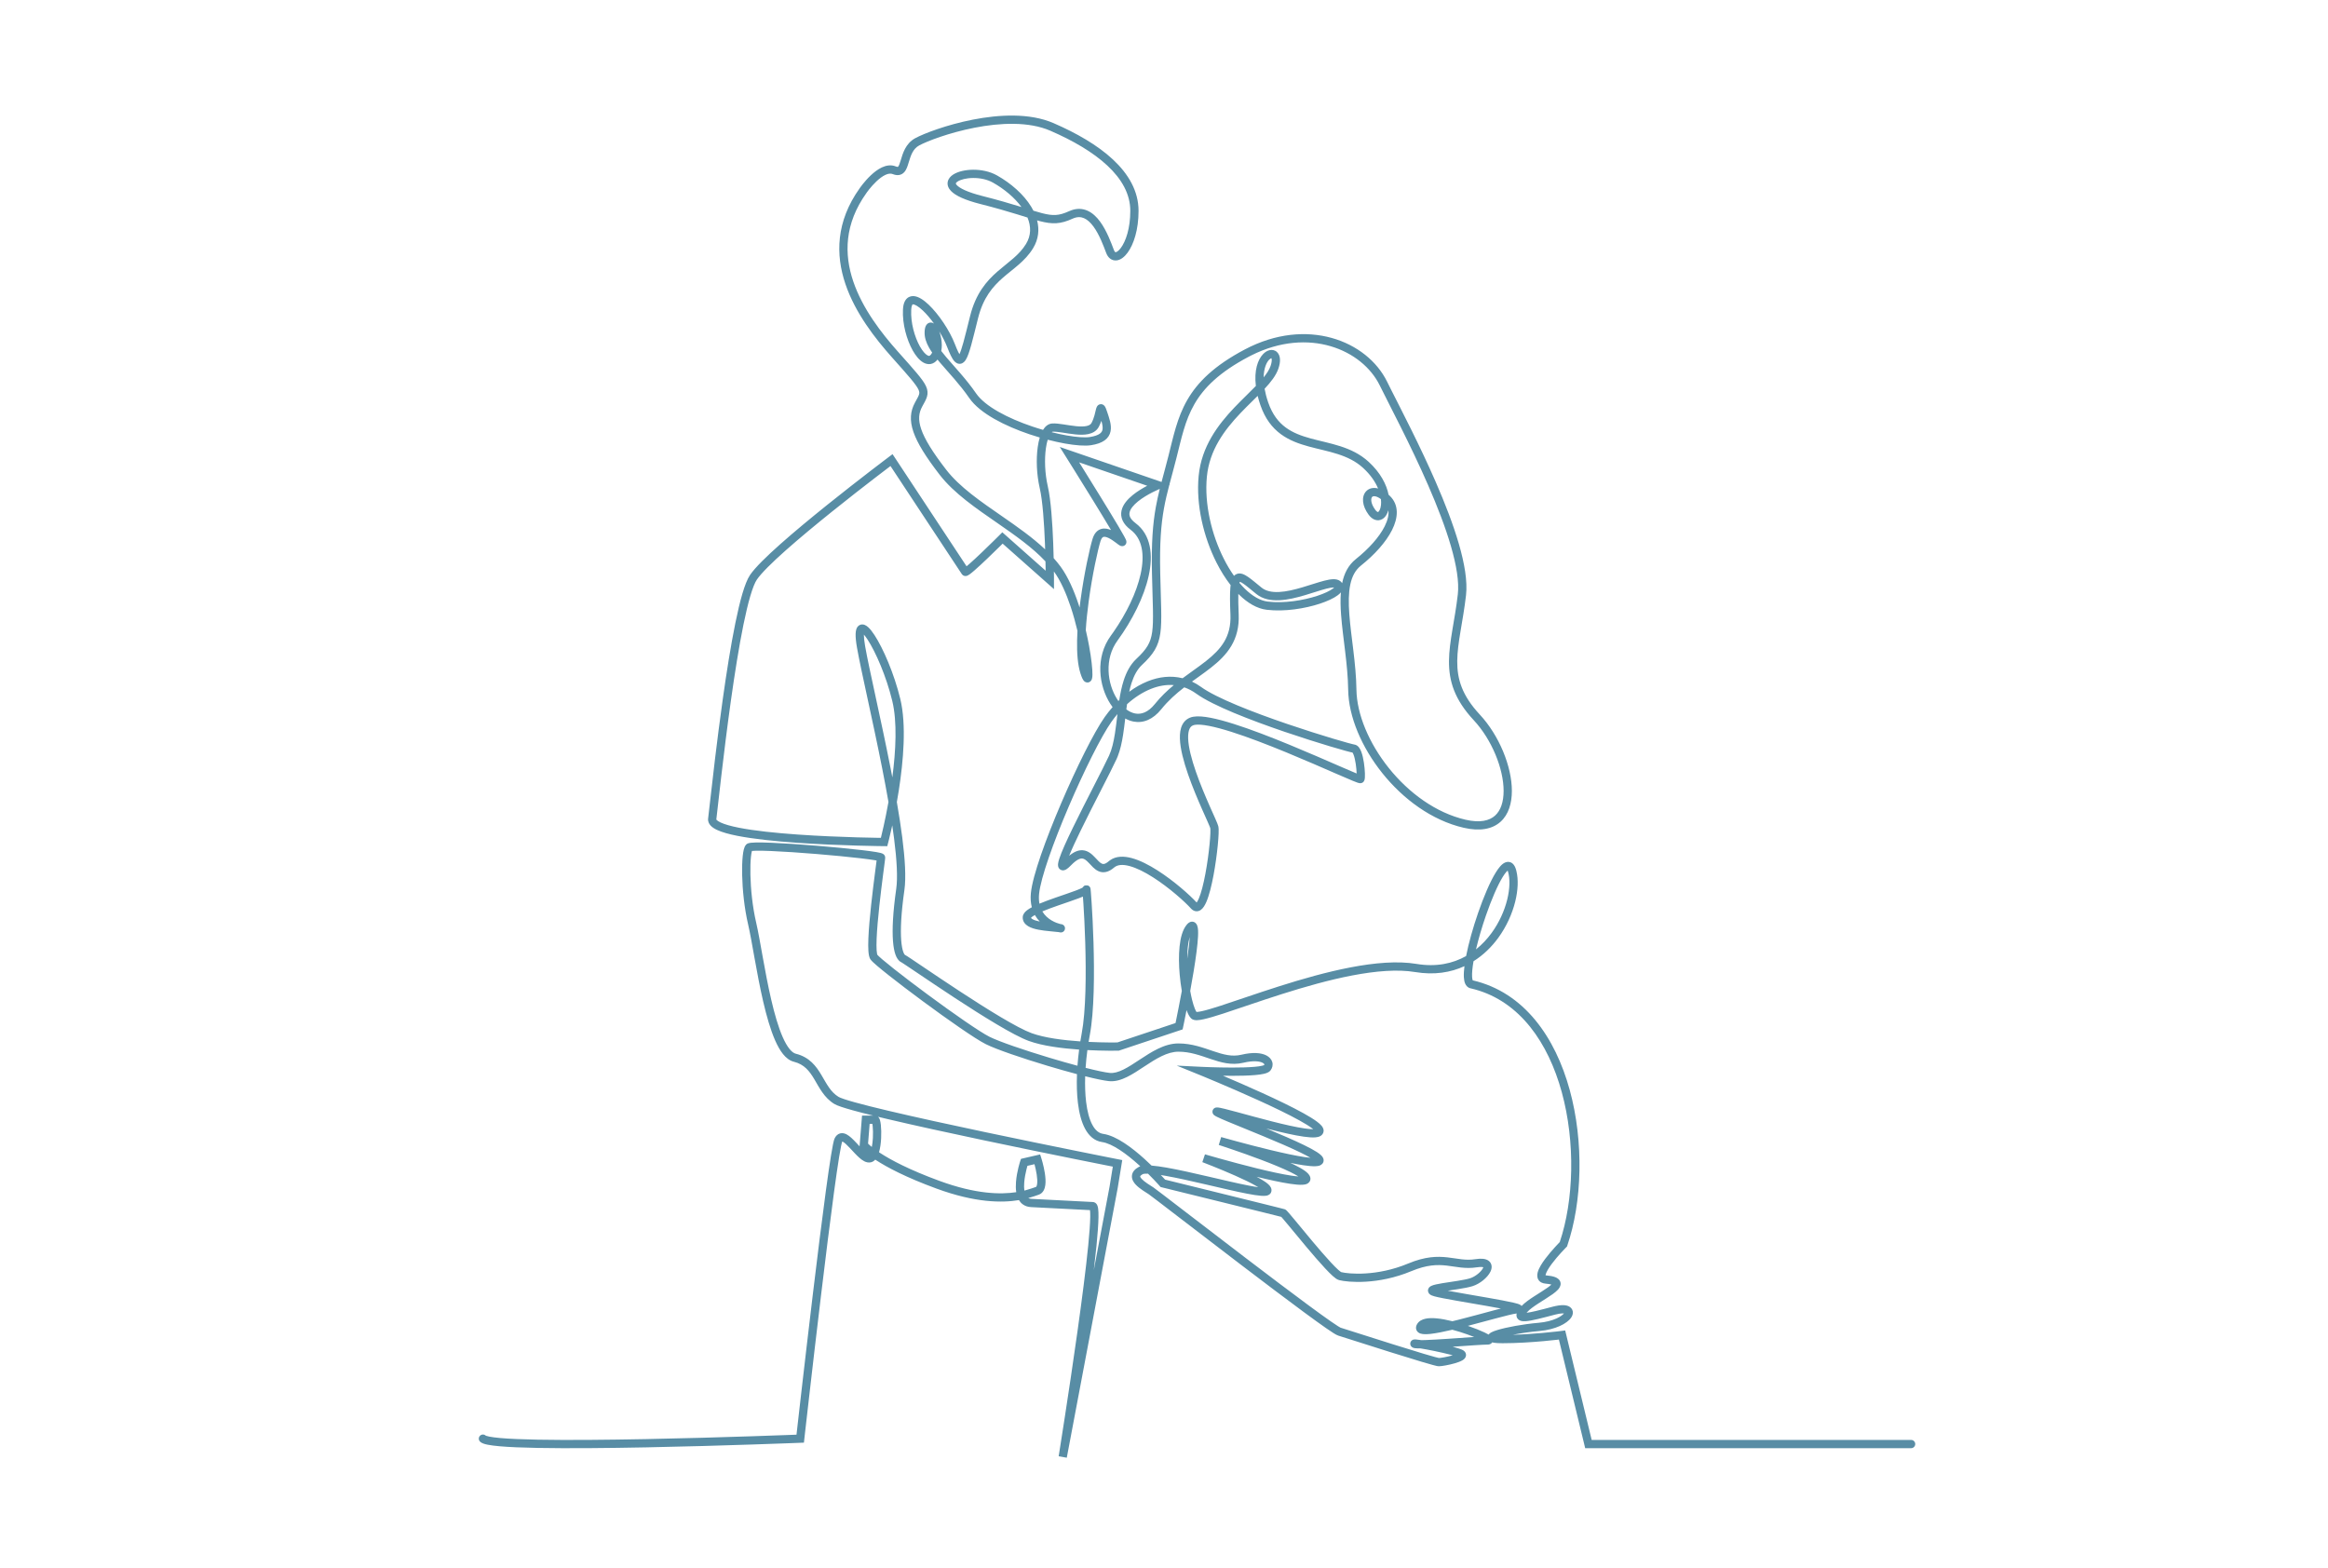 <?xml version="1.0" encoding="UTF-8"?> <svg xmlns="http://www.w3.org/2000/svg" width="282" height="190" viewBox="0 0 282 190" fill="none"><path d="M136.917 25.546C136.917 23.517 135.888 21.692 134.136 20.057C132.381 18.419 129.939 17.01 127.22 15.832C124.617 14.705 121.155 14.865 118.037 15.475C114.93 16.083 112.276 17.114 111.346 17.618C110.573 18.038 110.328 18.842 110.07 19.692C110.009 19.893 109.945 20.103 109.869 20.291C109.794 20.477 109.693 20.677 109.547 20.843C109.391 21.019 109.182 21.158 108.911 21.201C108.653 21.243 108.391 21.19 108.136 21.088C107.901 20.994 107.612 21.017 107.252 21.185C106.891 21.352 106.516 21.641 106.166 21.972C105.819 22.299 105.517 22.649 105.301 22.92C105.193 23.055 105.108 23.169 105.05 23.248C105.021 23.288 104.999 23.319 104.984 23.339C104.977 23.349 104.972 23.357 104.969 23.361C104.967 23.364 104.965 23.365 104.965 23.366L104.959 23.376C102.28 27.122 102.241 30.785 103.355 34.082C104.48 37.408 106.779 40.362 108.777 42.607C109.778 43.731 110.529 44.569 111.069 45.217C111.603 45.857 111.967 46.35 112.167 46.779C112.383 47.246 112.412 47.651 112.283 48.079C112.173 48.445 111.937 48.836 111.712 49.249C111.295 50.015 111.191 50.832 111.592 51.996C112.004 53.197 112.945 54.742 114.619 56.908C116.242 59.008 118.789 60.746 121.433 62.576C123.227 63.818 125.064 65.101 126.601 66.555C126.594 66.327 126.589 66.094 126.58 65.858C126.487 63.441 126.304 60.677 125.947 59.131C125.565 57.472 125.5 55.627 125.703 54.171C125.761 53.754 125.843 53.358 125.95 53.002C125.538 52.881 125.122 52.751 124.707 52.611C123.215 52.106 121.722 51.476 120.443 50.747C119.174 50.023 118.073 49.179 117.417 48.227C116.247 46.532 114.934 45.181 113.862 43.919C113.76 43.798 113.66 43.677 113.562 43.558C113.558 43.564 113.554 43.57 113.55 43.576C113.34 43.842 113.072 44.034 112.748 44.094C112.426 44.153 112.121 44.07 111.861 43.926C111.361 43.649 110.919 43.092 110.56 42.455C109.833 41.161 109.293 39.243 109.38 37.499L109.409 37.173C109.453 36.859 109.54 36.581 109.689 36.358C109.91 36.03 110.241 35.865 110.612 35.868C110.946 35.871 111.276 36.009 111.569 36.185C111.871 36.365 112.181 36.615 112.487 36.904C113.699 38.053 115.031 40.023 115.673 41.693C115.824 42.086 115.957 42.398 116.074 42.637C116.129 42.749 116.178 42.838 116.221 42.908C116.349 42.641 116.504 42.184 116.695 41.495C116.92 40.684 117.178 39.623 117.508 38.305C118.194 35.555 119.495 34.056 120.84 32.881C121.171 32.592 121.505 32.321 121.826 32.062C122.15 31.8 122.46 31.549 122.758 31.289C123.35 30.771 123.873 30.229 124.287 29.551C124.912 28.527 124.912 27.435 124.465 26.353C124.081 26.234 123.663 26.104 123.204 25.963C122.056 25.611 120.625 25.188 118.771 24.719C117.821 24.478 117.068 24.225 116.488 23.965C115.914 23.708 115.479 23.432 115.192 23.131C114.901 22.825 114.724 22.447 114.801 22.033C114.873 21.641 115.15 21.355 115.442 21.161C116.026 20.774 116.94 20.569 117.877 20.562C118.827 20.555 119.886 20.751 120.779 21.255C122.429 22.186 123.998 23.533 124.926 25.062C125.018 25.214 125.103 25.37 125.182 25.526C125.563 25.642 125.9 25.742 126.21 25.821C126.904 26 127.415 26.073 127.897 26.042C128.376 26.011 128.863 25.876 129.505 25.584L129.802 25.465C130.486 25.227 131.125 25.264 131.701 25.51C132.337 25.782 132.85 26.291 133.261 26.851C134.078 27.963 134.613 29.451 134.933 30.291C134.993 30.448 135.054 30.514 135.084 30.536C135.104 30.552 135.119 30.556 135.148 30.553C135.246 30.542 135.485 30.427 135.785 30.019C136.361 29.235 136.917 27.687 136.917 25.546ZM97.43 174.342L97.382 174.769L96.953 174.785L96.932 174.286L97.43 174.342ZM138.675 142.191C138.6 142.197 138.541 142.207 138.499 142.217C138.478 142.222 138.463 142.228 138.452 142.232C138.447 142.234 138.442 142.234 138.439 142.235C138.438 142.236 138.437 142.237 138.436 142.237C138.273 142.325 138.188 142.4 138.147 142.449C138.114 142.49 138.111 142.51 138.111 142.513C138.11 142.53 138.121 142.63 138.304 142.826C138.472 143.007 138.715 143.193 138.981 143.374C139.112 143.463 139.242 143.547 139.366 143.625C139.487 143.702 139.608 143.777 139.706 143.843C139.909 143.978 141.369 145.1 143.426 146.679C145.498 148.27 148.204 150.348 150.929 152.424C153.653 154.5 156.394 156.572 158.534 158.15C159.604 158.94 160.522 159.603 161.211 160.081C161.556 160.32 161.839 160.51 162.054 160.646C162.162 160.713 162.249 160.765 162.314 160.801C162.387 160.841 162.411 160.849 162.402 160.846C163.048 161.048 165.944 161.979 168.703 162.845C170.091 163.28 171.453 163.703 172.504 164.016C173.029 164.172 173.473 164.301 173.803 164.39C173.967 164.434 174.099 164.467 174.196 164.489C174.315 164.516 174.331 164.514 174.301 164.514C174.394 164.514 174.631 164.486 174.955 164.426C175.267 164.368 175.625 164.288 175.945 164.195C175.953 164.193 175.961 164.19 175.97 164.188C175.883 164.164 175.792 164.138 175.696 164.113C175.118 163.963 174.4 163.8 173.709 163.657C173.095 163.531 172.508 163.424 172.066 163.352C171.963 163.352 171.868 163.354 171.782 163.352C171.657 163.349 171.542 163.342 171.445 163.331C171.397 163.326 171.344 163.319 171.294 163.307C171.252 163.297 171.172 163.276 171.093 163.228C171.071 163.215 171.036 163.192 171 163.159C170.972 163.134 170.892 163.058 170.851 162.928C170.796 162.749 170.844 162.56 170.966 162.431C171.055 162.336 171.156 162.302 171.19 162.291C171.268 162.267 171.34 162.264 171.367 162.263C171.405 162.262 171.445 162.263 171.48 162.265C171.618 162.273 171.822 162.299 172.056 162.335C172.089 162.34 172.123 162.347 172.158 162.353C172.319 162.351 172.502 162.346 172.704 162.339C173.442 162.312 174.406 162.254 175.404 162.188C176.502 162.114 177.653 162.03 178.574 161.97C178.071 161.768 177.478 161.553 176.856 161.359C176.549 161.262 176.237 161.173 175.928 161.091C174.921 161.328 173.995 161.516 173.293 161.593C172.844 161.642 172.397 161.658 172.079 161.556C171.915 161.503 171.674 161.382 171.569 161.106C171.466 160.832 171.563 160.579 171.654 160.419C171.877 160.028 172.278 159.842 172.666 159.757C173.059 159.671 173.521 159.668 173.999 159.71C174.595 159.763 175.263 159.892 175.934 160.06C176.197 159.997 176.466 159.932 176.74 159.863C178.139 159.511 179.621 159.1 180.88 158.764C181.203 158.677 181.515 158.594 181.808 158.519C181.289 158.42 180.698 158.314 180.075 158.205C177.645 157.779 174.691 157.3 173.76 157.046C173.635 157.012 173.52 156.975 173.423 156.932C173.34 156.895 173.207 156.828 173.107 156.705C173.051 156.636 172.992 156.531 172.979 156.396C172.966 156.256 173.008 156.135 173.062 156.047C173.155 155.897 173.296 155.82 173.363 155.786C173.522 155.707 173.737 155.648 173.946 155.601C174.168 155.55 174.431 155.502 174.713 155.455C175.256 155.365 175.963 155.266 176.554 155.171C177.178 155.071 177.724 154.967 178.076 154.857C178.395 154.756 178.736 154.561 179.031 154.321C179.33 154.078 179.543 153.822 179.639 153.626C179.662 153.581 179.673 153.546 179.68 153.521C179.652 153.512 179.609 153.501 179.547 153.494C179.402 153.478 179.188 153.483 178.887 153.53C177.487 153.749 176.331 153.441 175.229 153.317C174.112 153.192 172.847 153.207 170.97 153.99C166.928 155.676 163.293 155.35 162.214 155.08C162.06 155.042 161.918 154.954 161.811 154.879C161.693 154.796 161.566 154.691 161.433 154.572C161.168 154.334 160.854 154.016 160.513 153.651C159.832 152.921 159.018 151.975 158.233 151.04C157.448 150.105 156.684 149.174 156.106 148.477C155.816 148.127 155.574 147.837 155.398 147.634C155.315 147.538 155.25 147.466 155.204 147.416C155.182 147.41 155.154 147.404 155.122 147.396C155.005 147.366 154.839 147.324 154.632 147.272C154.217 147.167 153.637 147.023 152.947 146.852C151.568 146.509 149.752 146.061 147.944 145.615C146.136 145.169 144.336 144.726 142.988 144.394C142.314 144.228 141.752 144.089 141.359 143.992C141.163 143.944 141.009 143.907 140.904 143.881C140.852 143.868 140.811 143.857 140.784 143.851C140.771 143.847 140.761 143.846 140.754 143.844C140.751 143.843 140.748 143.842 140.746 143.842L140.744 143.841L140.589 143.803L140.485 143.684C140.485 143.683 140.483 143.682 140.482 143.681C140.48 143.679 140.477 143.675 140.473 143.671C140.465 143.662 140.453 143.648 140.437 143.63C140.405 143.594 140.358 143.54 140.296 143.472C140.172 143.335 139.99 143.137 139.763 142.899C139.563 142.687 139.326 142.445 139.062 142.184C138.91 142.18 138.781 142.181 138.675 142.191ZM189.224 159.113C189.011 159.122 188.726 159.166 188.36 159.262C187.584 159.466 186.88 159.653 186.286 159.793C185.699 159.932 185.185 160.033 184.8 160.057C184.612 160.068 184.407 160.065 184.226 160.011C184.034 159.953 183.782 159.805 183.711 159.487C183.681 159.356 183.692 159.231 183.721 159.119C183.297 159.169 182.362 159.404 181.138 159.731C180.133 159.999 178.962 160.319 177.808 160.62C178.607 160.893 179.329 161.183 179.84 161.426C180.014 161.509 180.18 161.595 180.321 161.678C180.344 161.646 180.366 161.62 180.384 161.602C180.471 161.511 180.578 161.446 180.664 161.4C180.844 161.305 181.09 161.216 181.365 161.131C182.474 160.79 184.478 160.415 186.387 160.249C187.278 160.172 188.002 159.969 188.535 159.73C189.016 159.514 189.308 159.284 189.447 159.119C189.391 159.113 189.317 159.11 189.224 159.113ZM177.395 117.045C175.725 117.814 173.735 118.144 171.429 117.76C169.304 117.405 166.647 117.628 163.809 118.17C160.98 118.711 158.01 119.561 155.272 120.43C152.511 121.306 150.064 122.176 148.154 122.795C147.216 123.099 146.415 123.34 145.811 123.473C145.512 123.539 145.239 123.584 145.013 123.591C144.899 123.594 144.778 123.589 144.662 123.564C144.55 123.539 144.4 123.486 144.276 123.362C144.077 123.163 143.92 122.853 143.794 122.533C143.773 122.48 143.753 122.425 143.732 122.368C143.615 122.965 143.514 123.468 143.44 123.827C143.401 124.016 143.37 124.166 143.348 124.268C143.338 124.319 143.33 124.358 143.324 124.385C143.321 124.398 143.32 124.408 143.318 124.415C143.317 124.418 143.317 124.421 143.316 124.423V124.425L143.257 124.705L135.608 127.257L135.537 127.281L135.462 127.283H135.44C135.426 127.284 135.405 127.284 135.379 127.284C135.325 127.285 135.246 127.286 135.145 127.287C134.943 127.289 134.651 127.291 134.289 127.288C133.625 127.283 132.726 127.264 131.72 127.213C131.623 127.935 131.55 128.657 131.503 129.364C132.797 129.692 133.85 129.92 134.438 129.979C134.918 130.027 135.456 129.879 136.08 129.573C136.704 129.267 137.354 128.835 138.062 128.367C138.758 127.908 139.503 127.42 140.274 127.049C141.047 126.677 141.877 126.407 142.748 126.407C144.384 126.407 145.76 126.934 146.965 127.341C148.195 127.757 149.239 128.046 150.377 127.775C151.719 127.455 152.753 127.522 153.408 127.864C153.74 128.038 154.009 128.304 154.113 128.656C154.22 129.019 154.124 129.38 153.907 129.669C153.796 129.816 153.641 129.901 153.527 129.951C153.403 130.006 153.261 130.049 153.116 130.083C152.824 130.152 152.458 130.201 152.058 130.236C151.255 130.308 150.248 130.33 149.271 130.33C148.886 130.33 148.504 130.324 148.138 130.318C149.47 130.884 151.186 131.625 152.898 132.405C154.707 133.23 156.523 134.101 157.883 134.855C158.56 135.23 159.142 135.586 159.555 135.899C159.76 136.053 159.943 136.212 160.077 136.37C160.177 136.489 160.32 136.687 160.336 136.934L160.334 137.043C160.307 137.342 160.114 137.535 159.921 137.637C159.745 137.73 159.539 137.768 159.351 137.784C158.969 137.818 158.467 137.777 157.912 137.698C156.79 137.539 155.312 137.199 153.827 136.821C153.673 136.782 153.519 136.741 153.365 136.701C153.394 136.713 153.422 136.725 153.451 136.736C155.065 137.406 156.723 138.114 157.978 138.727C158.604 139.032 159.145 139.321 159.536 139.575C159.729 139.701 159.905 139.831 160.037 139.961C160.103 140.026 160.171 140.104 160.225 140.192C160.278 140.279 160.337 140.408 160.337 140.567C160.336 140.932 160.062 141.116 159.888 141.187C159.718 141.255 159.519 141.277 159.337 141.283C158.96 141.297 158.452 141.248 157.881 141.163C157.407 141.093 156.871 140.992 156.299 140.877C156.463 140.953 156.622 141.028 156.773 141.103C157.275 141.349 157.716 141.594 158.043 141.825C158.205 141.941 158.355 142.064 158.472 142.194C158.567 142.3 158.679 142.454 158.721 142.648L158.735 142.733C158.75 142.882 158.716 143.035 158.624 143.168C158.539 143.291 158.427 143.365 158.334 143.409C158.158 143.493 157.948 143.52 157.764 143.529C157.381 143.549 156.86 143.499 156.275 143.411C155.16 143.245 153.696 142.921 152.222 142.562C152.406 142.659 152.581 142.755 152.741 142.849C153.099 143.058 153.419 143.271 153.64 143.475C153.749 143.575 153.863 143.699 153.937 143.845C154.015 143.997 154.078 144.237 153.954 144.484C153.872 144.647 153.736 144.734 153.638 144.779C153.54 144.825 153.437 144.846 153.35 144.859C153.177 144.883 152.969 144.879 152.754 144.863C152.316 144.831 151.731 144.737 151.062 144.608C149.72 144.348 147.957 143.929 146.177 143.515C144.388 143.099 142.578 142.688 141.118 142.433C140.945 142.403 140.778 142.374 140.617 142.349C140.79 142.533 140.933 142.686 141.037 142.801C141.073 142.841 141.105 142.876 141.132 142.906C141.135 142.907 141.14 142.908 141.143 142.909C141.248 142.935 141.402 142.973 141.598 143.022C141.991 143.118 142.552 143.256 143.226 143.422C144.575 143.754 146.376 144.198 148.184 144.644C149.992 145.09 151.809 145.539 153.188 145.881C153.878 146.052 154.459 146.197 154.875 146.302C155.271 146.401 155.554 146.473 155.609 146.491C155.69 146.519 155.747 146.561 155.763 146.572C155.787 146.591 155.809 146.609 155.825 146.623C155.856 146.652 155.889 146.685 155.92 146.718C155.983 146.784 156.064 146.874 156.155 146.98C156.339 147.192 156.587 147.489 156.877 147.839C157.459 148.542 158.217 149.466 158.999 150.398C159.781 151.329 160.582 152.259 161.245 152.97C161.577 153.325 161.868 153.619 162.1 153.827C162.217 153.932 162.312 154.009 162.386 154.061C162.469 154.119 162.487 154.118 162.457 154.11C163.346 154.333 166.76 154.663 170.585 153.067C172.641 152.21 174.081 152.183 175.341 152.324C176.616 152.467 177.509 152.733 178.731 152.542C179.085 152.487 179.394 152.471 179.655 152.5C179.913 152.528 180.165 152.604 180.363 152.768C180.577 152.945 180.68 153.186 180.689 153.435C180.698 153.665 180.627 153.884 180.537 154.067C180.356 154.436 180.029 154.8 179.662 155.098C179.291 155.399 178.84 155.665 178.376 155.811C177.945 155.946 177.331 156.058 176.714 156.157C176.248 156.232 175.799 156.299 175.372 156.364C176.668 156.608 178.546 156.922 180.248 157.22C181.475 157.435 182.605 157.643 183.317 157.808C183.496 157.849 183.654 157.89 183.784 157.928C183.902 157.963 184.034 158.006 184.136 158.062C184.159 158.074 184.245 158.121 184.32 158.21C184.702 157.808 185.274 157.411 185.824 157.054C186.437 156.656 187.031 156.303 187.49 155.973C187.68 155.836 187.824 155.717 187.925 155.618C187.772 155.575 187.54 155.533 187.203 155.502C186.872 155.472 186.535 155.345 186.346 155.024C186.169 154.724 186.202 154.389 186.268 154.135C186.403 153.624 186.785 153.028 187.176 152.505C187.579 151.964 188.042 151.434 188.401 151.042C188.581 150.845 188.737 150.681 188.847 150.567C188.883 150.529 188.914 150.497 188.94 150.471C190.635 145.432 190.858 138.402 189.178 132.289C187.536 126.319 184.125 121.358 178.649 119.858L178.113 119.723C177.782 119.648 177.589 119.401 177.485 119.167C177.385 118.939 177.34 118.666 177.324 118.389C177.302 118.01 177.332 117.553 177.395 117.045ZM106.359 135.293C106.418 135.346 106.457 135.397 106.475 135.425C106.533 135.515 106.569 135.614 106.593 135.692C106.642 135.857 106.678 136.066 106.702 136.287C106.751 136.737 106.766 137.326 106.734 137.918C106.703 138.488 106.626 139.09 106.48 139.586C106.529 139.619 106.579 139.654 106.631 139.688C107.914 140.524 110.123 141.709 113.784 143.052C118.216 144.679 121.217 144.714 123.102 144.427C123.038 144.019 123.041 143.59 123.071 143.191C123.12 142.545 123.249 141.912 123.364 141.445C123.422 141.211 123.477 141.016 123.517 140.878C123.538 140.809 123.555 140.755 123.567 140.717C123.573 140.698 123.578 140.683 123.581 140.673C123.582 140.668 123.584 140.664 123.585 140.661C123.585 140.66 123.586 140.658 123.587 140.657V140.655L123.676 140.39L123.949 140.326L125.995 139.854L126.136 140.292C126.136 140.293 126.136 140.295 126.137 140.296C126.137 140.298 126.138 140.301 126.139 140.304C126.142 140.311 126.145 140.322 126.149 140.336C126.158 140.363 126.17 140.402 126.184 140.451C126.214 140.55 126.254 140.692 126.299 140.861C126.388 141.2 126.496 141.661 126.569 142.139C126.641 142.608 126.684 143.13 126.622 143.576C126.564 143.995 126.381 144.546 125.818 144.734C125.58 144.813 125.143 144.981 124.559 145.14C124.654 145.191 124.779 145.228 124.947 145.236L132.383 145.617L132.498 145.634C132.748 145.696 132.869 145.907 132.911 145.997C132.969 146.122 133 146.266 133.019 146.395C133.059 146.662 133.07 147.024 133.063 147.448C133.05 148.305 132.962 149.512 132.821 150.941C132.733 151.834 132.621 152.819 132.497 153.867L134.408 143.746L134.8 141.332C134.574 141.287 134.271 141.228 133.901 141.154C133.026 140.98 131.773 140.73 130.263 140.425C127.242 139.815 123.191 138.988 119.071 138.118C114.951 137.249 110.759 136.336 107.457 135.556C107.079 135.467 106.713 135.379 106.359 135.293ZM124.456 141.235C124.422 141.354 124.38 141.507 124.336 141.685C124.228 142.122 124.111 142.697 124.068 143.267C124.041 143.619 124.045 143.947 124.085 144.23C124.131 144.218 124.177 144.209 124.221 144.197C124.805 144.043 125.199 143.886 125.502 143.785C125.506 143.784 125.521 143.78 125.546 143.737C125.577 143.684 125.61 143.59 125.631 143.44C125.673 143.136 125.647 142.728 125.58 142.289C125.514 141.859 125.416 141.435 125.332 141.116C125.325 141.089 125.316 141.063 125.309 141.038L124.456 141.235ZM142.748 127.407C142.082 127.407 141.406 127.614 140.708 127.95C140.007 128.287 139.316 128.737 138.613 129.201C137.923 129.657 137.213 130.132 136.519 130.472C135.826 130.812 135.088 131.049 134.339 130.974C133.725 130.912 132.695 130.693 131.452 130.382C131.417 131.491 131.451 132.548 131.565 133.492C131.705 134.652 131.96 135.607 132.327 136.282C132.69 136.951 133.13 137.292 133.638 137.364C134.464 137.482 135.353 137.924 136.191 138.472C137.039 139.026 137.883 139.719 138.626 140.39C138.933 140.667 139.225 140.943 139.494 141.205C140.007 141.245 140.619 141.33 141.29 141.447C142.782 141.708 144.619 142.126 146.403 142.541C148.196 142.958 149.934 143.37 151.253 143.625C151.702 143.712 152.094 143.778 152.417 143.82C152.36 143.785 152.3 143.749 152.236 143.712C151.561 143.317 150.608 142.861 149.624 142.424C148.644 141.989 147.648 141.58 146.897 141.279C146.522 141.129 146.208 141.006 145.988 140.921C145.878 140.878 145.792 140.845 145.733 140.822C145.704 140.811 145.682 140.803 145.667 140.797C145.659 140.794 145.653 140.793 145.649 140.791C145.647 140.79 145.646 140.79 145.645 140.789L145.963 139.842H145.965C145.966 139.842 145.969 139.843 145.971 139.844C145.977 139.846 145.986 139.848 145.998 139.852C146.021 139.859 146.056 139.869 146.101 139.882C146.193 139.909 146.327 139.948 146.498 139.997C146.839 140.095 147.328 140.234 147.913 140.397C149.084 140.723 150.642 141.145 152.195 141.527C153.752 141.911 155.29 142.253 156.424 142.422C156.756 142.472 157.043 142.503 157.28 142.52C157.033 142.363 156.713 142.188 156.332 142C155.368 141.526 154.083 141.002 152.789 140.512C151.498 140.022 150.209 139.57 149.242 139.24C148.759 139.076 148.356 138.942 148.075 138.849C147.934 138.802 147.824 138.766 147.749 138.741C147.712 138.729 147.683 138.72 147.664 138.714C147.655 138.711 147.647 138.709 147.642 138.707C147.64 138.706 147.638 138.706 147.637 138.705H147.635L147.926 137.748H147.928C147.929 137.749 147.931 137.749 147.933 137.75C147.939 137.752 147.948 137.755 147.96 137.758C147.982 137.764 148.016 137.774 148.059 137.786C148.147 137.811 148.276 137.847 148.44 137.893C148.769 137.984 149.238 138.114 149.802 138.267C150.928 138.572 152.429 138.966 153.929 139.326C155.432 139.687 156.92 140.01 158.027 140.174C158.295 140.214 158.534 140.242 158.741 140.261C158.425 140.074 158.018 139.859 157.54 139.626C156.314 139.028 154.681 138.329 153.068 137.66C151.47 136.998 149.864 136.353 148.753 135.889C148.195 135.656 147.739 135.458 147.451 135.317C147.322 135.254 147.178 135.18 147.084 135.105C147.059 135.085 147.009 135.043 146.965 134.98C146.933 134.934 146.808 134.742 146.901 134.496C146.992 134.259 147.204 134.194 147.252 134.181C147.323 134.161 147.387 134.16 147.42 134.16L147.609 134.175C147.677 134.184 147.747 134.197 147.815 134.21C147.963 134.239 148.143 134.28 148.348 134.33C148.759 134.43 149.287 134.57 149.888 134.733C151.092 135.059 152.595 135.476 154.073 135.852C155.554 136.228 156.988 136.556 158.053 136.708C158.475 136.768 158.818 136.796 159.073 136.794C159.036 136.764 158.997 136.729 158.952 136.695C158.596 136.426 158.063 136.098 157.398 135.73C156.073 134.995 154.286 134.136 152.483 133.315C150.683 132.494 148.878 131.716 147.522 131.142C146.845 130.855 146.28 130.62 145.885 130.456C145.687 130.374 145.531 130.31 145.426 130.267C145.373 130.245 145.333 130.228 145.305 130.217C145.292 130.211 145.281 130.208 145.274 130.205C145.271 130.204 145.268 130.202 145.266 130.201H145.264L142.545 129.094L145.477 129.238H145.482C145.486 129.239 145.491 129.239 145.498 129.239C145.512 129.24 145.532 129.241 145.559 129.242C145.614 129.245 145.694 129.248 145.797 129.252C146.001 129.261 146.295 129.273 146.649 129.284C147.358 129.307 148.307 129.33 149.271 129.33C150.239 129.33 151.212 129.308 151.971 129.24C152.352 129.207 152.663 129.162 152.888 129.109C153 129.083 153.077 129.058 153.123 129.037C153.125 129.036 153.127 129.034 153.129 129.033C153.163 128.976 153.157 128.947 153.154 128.939C153.148 128.918 153.112 128.838 152.944 128.75C152.598 128.569 151.847 128.452 150.608 128.747C149.165 129.091 147.873 128.703 146.644 128.288C145.39 127.865 144.185 127.407 142.748 127.407ZM105.152 138.542C105.199 138.589 105.258 138.65 105.336 138.72C105.41 138.786 105.5 138.861 105.606 138.947C105.671 138.622 105.715 138.248 105.736 137.864C105.766 137.318 105.751 136.785 105.708 136.397C105.697 136.298 105.684 136.215 105.672 136.146H105.344L105.152 138.542ZM131.008 56.47C131.626 57.462 132.448 58.787 133.263 60.111C134.078 61.434 134.887 62.76 135.477 63.756C135.772 64.253 136.014 64.672 136.177 64.97C136.257 65.116 136.323 65.244 136.366 65.339C136.385 65.381 136.412 65.443 136.429 65.505C136.434 65.526 136.457 65.608 136.446 65.708C136.441 65.761 136.42 65.877 136.328 65.986C136.219 66.114 136.069 66.164 135.942 66.164C135.844 66.164 135.768 66.137 135.732 66.123C135.69 66.107 135.654 66.088 135.628 66.073C135.575 66.043 135.521 66.006 135.474 65.973C135.382 65.907 135.26 65.812 135.143 65.725C134.893 65.537 134.605 65.331 134.317 65.19C134.015 65.041 133.805 65.009 133.679 65.041C133.601 65.061 133.438 65.134 133.305 65.565C132.988 66.596 132.317 69.603 131.879 72.837C131.72 74.007 131.593 75.2 131.524 76.335C131.681 77.004 131.816 77.653 131.927 78.259C132.204 79.779 132.346 81.068 132.332 81.75C132.328 81.915 132.316 82.088 132.275 82.229C132.258 82.288 132.214 82.423 132.097 82.532C132.03 82.596 131.93 82.658 131.8 82.676C131.671 82.694 131.561 82.662 131.482 82.623C131.345 82.556 131.263 82.447 131.225 82.393C131.179 82.325 131.138 82.249 131.102 82.173C131.031 82.02 130.956 81.817 130.877 81.567C130.544 80.523 130.443 79.108 130.472 77.579C130.48 77.202 130.494 76.814 130.516 76.421C130.291 75.472 130.02 74.486 129.703 73.532C129.149 71.867 128.466 70.328 127.671 69.24C127.668 69.237 127.665 69.234 127.663 69.231C127.666 69.504 127.67 69.733 127.671 69.903C127.671 70.017 127.672 70.105 127.672 70.165V71.369L121.454 65.857C121.355 65.955 121.238 66.073 121.105 66.203C120.694 66.608 120.144 67.145 119.588 67.676C119.033 68.205 118.468 68.733 118.028 69.114C117.811 69.303 117.613 69.466 117.458 69.576C117.384 69.628 117.296 69.686 117.21 69.725C117.171 69.742 117.092 69.775 116.994 69.782C116.893 69.79 116.66 69.774 116.512 69.553L116.511 69.551C116.428 69.427 114.194 66.041 111.981 62.689C110.875 61.012 109.774 59.343 108.949 58.093C108.537 57.468 108.193 56.948 107.953 56.584C107.923 56.539 107.895 56.497 107.869 56.457C107.809 56.503 107.743 56.553 107.672 56.608C107.274 56.91 106.702 57.345 106.009 57.878C104.622 58.944 102.75 60.401 100.807 61.962C98.864 63.524 96.853 65.187 95.186 66.667C93.504 68.162 92.22 69.43 91.686 70.212C91.447 70.563 91.177 71.228 90.893 72.189C90.614 73.133 90.334 74.314 90.06 75.656C89.513 78.34 88.992 81.637 88.531 84.92C87.611 91.481 86.939 97.93 86.771 99.274C86.77 99.259 86.759 99.276 86.818 99.339C86.893 99.419 87.04 99.523 87.287 99.639C87.778 99.868 88.529 100.081 89.486 100.271C91.39 100.649 93.978 100.914 96.596 101.098C99.209 101.282 101.834 101.384 103.807 101.441C104.794 101.469 105.616 101.485 106.192 101.494C106.394 101.498 106.566 101.499 106.704 101.501C106.712 101.468 106.721 101.433 106.73 101.397C106.807 101.083 106.916 100.626 107.042 100.06C107.216 99.275 107.421 98.28 107.623 97.157C107.392 95.831 107.136 94.466 106.867 93.101C105.707 87.216 104.303 81.251 103.812 78.467C103.687 77.757 103.632 77.2 103.645 76.788C103.652 76.584 103.677 76.389 103.732 76.222C103.786 76.06 103.89 75.859 104.101 75.738C104.329 75.609 104.566 75.637 104.738 75.702C104.902 75.765 105.047 75.873 105.169 75.983C105.414 76.206 105.673 76.54 105.932 76.938C106.973 78.532 108.304 81.582 109.053 84.661C109.816 87.802 109.43 92.196 108.877 95.746C108.801 96.235 108.719 96.709 108.638 97.163C108.897 98.661 109.123 100.111 109.296 101.46C109.626 104.048 109.769 106.312 109.554 107.82C109.146 110.674 109.069 112.645 109.168 113.927C109.217 114.569 109.31 115.018 109.415 115.312C109.527 115.625 109.622 115.677 109.61 115.671C109.728 115.73 110.009 115.912 110.367 116.151C110.743 116.401 111.248 116.742 111.844 117.144C113.037 117.949 114.602 119.004 116.259 120.089C117.916 121.174 119.661 122.287 121.215 123.21C122.778 124.139 124.114 124.854 124.967 125.164C126.53 125.733 128.806 126.02 130.863 126.16C130.914 125.843 130.969 125.527 131.028 125.214C131.549 122.444 131.572 117.962 131.46 114.205C131.404 112.335 131.314 110.659 131.239 109.487C131.218 109.154 131.195 108.862 131.177 108.618C131.02 108.685 130.846 108.755 130.662 108.824C129.985 109.08 129.073 109.381 128.19 109.689C127.505 109.928 126.833 110.172 126.263 110.413C126.556 110.911 126.969 111.261 127.379 111.504C127.793 111.75 128.189 111.878 128.41 111.934C128.415 111.935 128.42 111.935 128.425 111.937C128.487 111.946 128.537 111.954 128.574 111.962C128.591 111.966 128.624 111.972 128.655 111.982C128.664 111.984 128.681 111.991 128.701 111.999C128.708 112.002 128.776 112.029 128.843 112.088C128.867 112.11 128.994 112.223 129.009 112.426C129.027 112.688 128.853 112.837 128.774 112.886C128.7 112.932 128.631 112.947 128.611 112.951C128.582 112.957 128.558 112.96 128.545 112.961C128.481 112.966 128.42 112.956 128.42 112.956C128.398 112.953 128.375 112.949 128.35 112.944C128.32 112.939 128.285 112.93 128.246 112.921C127.975 112.883 127.606 112.854 127.165 112.812C126.733 112.77 126.249 112.718 125.8 112.631C125.359 112.546 124.903 112.42 124.552 112.21C124.189 111.994 123.85 111.627 123.889 111.078C123.904 110.879 123.991 110.715 124.084 110.592C124.177 110.468 124.296 110.361 124.418 110.267C124.579 110.143 124.773 110.024 124.988 109.909C124.86 109.409 124.809 108.84 124.874 108.193C124.983 107.104 125.447 105.451 126.097 103.563C126.753 101.661 127.614 99.481 128.539 97.32C130.383 93.013 132.511 88.724 133.814 86.871C134.108 86.454 134.429 86.049 134.772 85.66C134.676 85.533 134.585 85.401 134.498 85.265C133.104 83.095 132.643 79.645 134.554 77.019L134.876 76.569C136.456 74.299 137.678 71.781 138.169 69.545C138.697 67.14 138.354 65.228 136.954 64.177C136.499 63.836 136.175 63.465 135.989 63.065C135.8 62.656 135.769 62.242 135.857 61.848C136.026 61.091 136.622 60.451 137.226 59.963C137.791 59.507 138.437 59.126 138.967 58.847L130.721 56.013C130.811 56.156 130.907 56.308 131.008 56.47ZM144.115 113.511C144.012 113.856 143.933 114.273 143.882 114.755C143.835 115.191 143.815 115.662 143.814 116.151C143.964 115.131 144.075 114.208 144.115 113.511ZM182.625 105.469C182.586 105.502 182.535 105.549 182.474 105.617C182.348 105.759 182.203 105.959 182.045 106.215C181.405 107.247 180.655 109.003 179.991 110.924C179.517 112.296 179.095 113.732 178.793 115.014C179.516 114.437 180.144 113.762 180.677 113.033C181.61 111.755 182.244 110.318 182.575 108.979C182.908 107.629 182.923 106.425 182.672 105.599L182.629 105.477C182.628 105.474 182.626 105.471 182.625 105.469ZM125.359 110.845C125.224 110.921 125.114 110.993 125.027 111.06C124.956 111.115 124.913 111.157 124.89 111.185C124.899 111.219 124.934 111.274 125.063 111.351C125.256 111.465 125.559 111.562 125.95 111.64C125.746 111.428 125.553 111.183 125.388 110.901C125.378 110.882 125.369 110.863 125.359 110.845ZM143.454 83.268C142.47 84.027 141.514 84.869 140.677 85.912C139.667 87.17 138.478 87.641 137.307 87.414C136.957 87.346 136.621 87.219 136.304 87.042C136.224 87.711 136.144 88.384 136.044 89.019C135.899 89.942 135.705 90.842 135.392 91.631L135.251 91.962C134.515 93.557 132.399 97.55 130.882 100.668C130.306 101.851 129.819 102.903 129.509 103.676C130.092 103.191 130.633 102.964 131.167 103.005C131.827 103.056 132.294 103.508 132.617 103.847C132.801 104.039 132.934 104.192 133.09 104.342C133.238 104.485 133.358 104.576 133.467 104.625C133.562 104.669 133.651 104.682 133.76 104.657C133.88 104.63 134.058 104.549 134.306 104.336L134.453 104.221C135.197 103.684 136.158 103.704 137.085 103.952C138.086 104.22 139.176 104.784 140.208 105.442C142.233 106.731 144.156 108.46 144.955 109.333C145.018 109.251 145.11 109.105 145.214 108.864C145.509 108.18 145.785 107.079 146.014 105.854C146.242 104.639 146.417 103.341 146.519 102.287C146.571 101.761 146.604 101.3 146.616 100.944C146.622 100.766 146.624 100.619 146.62 100.506C146.618 100.45 146.615 100.405 146.611 100.371C146.608 100.342 146.606 100.327 146.605 100.324C146.588 100.254 146.493 100.019 146.305 99.595C146.217 99.395 146.114 99.165 146 98.908C145.885 98.652 145.759 98.37 145.626 98.069C145.094 96.863 144.442 95.33 143.913 93.803C143.388 92.287 142.967 90.731 142.926 89.49C142.905 88.871 142.977 88.276 143.223 87.796C143.485 87.288 143.926 86.94 144.544 86.83C145.099 86.731 145.833 86.799 146.644 86.956C147.47 87.116 148.431 87.378 149.466 87.706C151.536 88.362 153.941 89.294 156.224 90.234C158.509 91.175 160.684 92.128 162.292 92.828C163.098 93.179 163.758 93.466 164.221 93.656C164.261 93.673 164.3 93.686 164.337 93.701C164.325 93.374 164.29 92.957 164.227 92.545C164.163 92.118 164.074 91.722 163.968 91.439C163.916 91.3 163.868 91.214 163.834 91.168C163.757 91.154 163.662 91.133 163.564 91.109C163.413 91.072 163.216 91.021 162.981 90.956C162.511 90.827 161.878 90.645 161.129 90.421C159.63 89.972 157.662 89.352 155.596 88.648C153.532 87.943 151.364 87.152 149.468 86.361C147.583 85.574 145.927 84.77 144.913 84.036C144.437 83.692 143.948 83.44 143.454 83.268ZM167.132 46.687C165.013 42.368 158.546 39.562 151.591 43.046L151.259 43.217C147.674 45.111 145.807 47.001 144.677 48.972C143.531 50.968 143.119 53.075 142.495 55.532C142.187 56.746 141.903 57.76 141.652 58.713L141.717 58.736L141.638 58.767C141.388 59.719 141.172 60.614 140.996 61.589C140.645 63.536 140.461 65.799 140.543 69.427C140.583 71.233 140.641 72.691 140.661 73.843C140.681 75.003 140.667 75.921 140.558 76.696C140.449 77.482 140.241 78.13 139.874 78.749C139.511 79.361 139.005 79.922 138.336 80.55C137.764 81.087 137.364 81.831 137.071 82.734C136.961 83.074 136.867 83.432 136.786 83.804C137.494 83.281 138.25 82.846 139.036 82.531C140.387 81.99 141.833 81.809 143.254 82.165C143.713 81.822 144.171 81.494 144.611 81.179C145.128 80.809 145.621 80.453 146.082 80.089C147.005 79.361 147.77 78.624 148.293 77.741C148.809 76.869 149.105 75.828 149.048 74.463C148.986 73.007 148.975 71.937 149.038 71.194C149.047 71.086 149.058 70.983 149.071 70.884C148.441 70.078 147.86 69.147 147.349 68.135C145.801 65.063 144.86 61.175 145.198 57.658C145.542 54.084 147.544 51.458 149.523 49.373C150.019 48.851 150.517 48.359 150.989 47.895C151.394 47.497 151.775 47.119 152.127 46.757C151.902 44.87 152.359 43.56 153.012 42.888C153.235 42.657 153.502 42.484 153.793 42.419C154.095 42.352 154.424 42.407 154.679 42.64C154.921 42.861 155.029 43.181 155.049 43.511C155.068 43.843 155.003 44.229 154.856 44.659C154.571 45.494 153.934 46.298 153.186 47.097C153.275 47.598 153.415 48.153 153.627 48.764C154.129 50.213 154.865 51.138 155.73 51.779C156.607 52.429 157.645 52.81 158.788 53.122C159.892 53.424 161.185 53.68 162.356 54.059C163.56 54.448 164.751 54.995 165.786 55.943C167.237 57.271 167.96 58.706 168.203 59.931C168.247 59.97 168.292 60.01 168.336 60.052C169.515 61.181 169.357 62.753 168.621 64.216C167.88 65.688 166.49 67.218 164.859 68.516C164.177 69.059 163.771 69.833 163.562 70.833C163.351 71.842 163.347 73.051 163.448 74.415C163.549 75.779 163.751 77.254 163.937 78.806C164.122 80.348 164.289 81.954 164.31 83.541C164.35 86.515 165.825 90.041 168.237 93.049C170.646 96.053 173.936 98.475 177.528 99.305C179.301 99.714 180.418 99.416 181.094 98.814C181.784 98.198 182.139 97.156 182.139 95.813C182.139 93.123 180.702 89.591 178.524 87.252C176.185 84.74 175.5 82.504 175.521 80.067C175.532 78.871 175.713 77.635 175.93 76.32C176.15 74.997 176.408 73.59 176.591 72.006C176.763 70.508 176.428 68.48 175.756 66.161C175.087 63.856 174.099 61.316 173.013 58.819C170.836 53.817 168.29 49.047 167.132 46.687ZM104.645 76.878C104.642 77.188 104.684 77.649 104.798 78.293C105.29 81.087 106.672 86.937 107.848 92.907C107.932 93.331 108.011 93.755 108.092 94.178C108.514 90.97 108.7 87.446 108.081 84.898C107.354 81.906 106.063 78.966 105.096 77.484C104.925 77.224 104.773 77.023 104.645 76.878ZM142.189 82.996C141.258 82.919 140.32 83.094 139.408 83.459C138.388 83.868 137.406 84.514 136.524 85.308C136.503 85.456 136.481 85.606 136.461 85.757C136.453 85.817 136.446 85.878 136.438 85.939C136.782 86.195 137.141 86.364 137.498 86.433C138.222 86.573 139.062 86.326 139.896 85.286C140.608 84.4 141.392 83.656 142.189 82.996ZM140.473 59.236C140.473 59.237 140.472 59.237 140.471 59.237C140.468 59.238 140.464 59.24 140.459 59.242C140.448 59.247 140.432 59.253 140.411 59.262C140.368 59.28 140.305 59.307 140.225 59.343C140.066 59.414 139.841 59.52 139.58 59.653C139.054 59.923 138.401 60.299 137.855 60.74C137.292 61.195 136.925 61.653 136.833 62.066C136.791 62.255 136.804 62.444 136.897 62.645C136.994 62.854 137.19 63.103 137.554 63.377C139.432 64.787 139.703 67.223 139.145 69.76C138.583 72.318 137.152 75.15 135.363 77.608C133.751 79.822 134.11 82.812 135.339 84.724C135.382 84.792 135.427 84.859 135.472 84.923C135.509 84.887 135.547 84.852 135.584 84.817C135.712 83.991 135.876 83.177 136.119 82.427C136.441 81.431 136.913 80.514 137.652 79.82C138.294 79.218 138.721 78.733 139.013 78.239C139.301 77.754 139.473 77.238 139.568 76.558C139.665 75.866 139.681 75.016 139.661 73.861C139.64 72.697 139.584 71.294 139.543 69.449C139.46 65.776 139.646 63.443 140.013 61.411C140.148 60.661 140.308 59.95 140.487 59.231L140.473 59.236ZM150.191 70.481C150.181 70.501 150.169 70.531 150.155 70.572C150.15 70.587 150.146 70.602 150.141 70.617C150.354 70.869 150.569 71.105 150.789 71.32C151.724 72.238 152.675 72.774 153.563 72.879C155.552 73.115 157.868 72.741 159.567 72.183C160.421 71.902 161.076 71.589 161.447 71.313C161.52 71.258 161.574 71.21 161.613 71.171C161.586 71.169 161.552 71.167 161.513 71.168C161.308 71.174 161.027 71.223 160.667 71.316C159.932 71.504 159.064 71.812 158.049 72.111C157.067 72.401 155.996 72.667 154.989 72.716C153.984 72.765 152.973 72.601 152.182 71.958C151.508 71.41 151.01 70.983 150.614 70.713C150.417 70.579 150.283 70.51 150.196 70.483C150.194 70.482 150.193 70.481 150.191 70.481ZM151.69 48.608C151.218 49.072 150.731 49.553 150.249 50.062C148.315 52.099 146.505 54.519 146.193 57.754C145.876 61.047 146.761 64.747 148.242 67.685C148.622 68.439 149.04 69.138 149.482 69.763C149.543 69.697 149.614 69.638 149.696 69.59C149.972 69.43 150.264 69.455 150.498 69.529C150.725 69.602 150.956 69.736 151.178 69.887C151.619 70.188 152.176 70.665 152.813 71.183C153.334 71.606 154.055 71.76 154.94 71.717C155.823 71.674 156.801 71.436 157.765 71.151C158.697 70.877 159.673 70.538 160.419 70.347C160.799 70.249 161.167 70.177 161.487 70.168C161.752 70.161 162.076 70.195 162.335 70.387L162.441 70.479L162.525 70.574C162.544 70.599 162.561 70.626 162.578 70.653C162.58 70.645 162.581 70.636 162.583 70.628C162.824 69.472 163.321 68.462 164.236 67.734C165.802 66.487 167.076 65.064 167.728 63.767C168.106 63.017 168.253 62.364 168.178 61.816C168.049 62.272 167.816 62.667 167.454 62.88C167.18 63.041 166.859 63.077 166.545 62.965C166.247 62.859 165.994 62.635 165.784 62.351C165.396 61.825 165.174 61.293 165.118 60.804C165.063 60.318 165.172 59.837 165.5 59.5C165.838 59.152 166.324 59.047 166.821 59.153C166.859 59.161 166.896 59.172 166.934 59.183C166.608 58.395 166.036 57.526 165.111 56.68C164.22 55.864 163.177 55.376 162.049 55.011C160.887 54.636 159.746 54.421 158.524 54.087C157.342 53.764 156.162 53.344 155.136 52.583C154.098 51.815 153.246 50.718 152.682 49.091C152.546 48.697 152.435 48.32 152.346 47.959C152.133 48.172 151.913 48.388 151.69 48.608ZM166.612 60.131C166.377 60.081 166.267 60.145 166.217 60.197C166.155 60.26 166.08 60.411 166.112 60.691C166.144 60.969 166.28 61.339 166.589 61.757C166.727 61.944 166.832 62.005 166.881 62.023C166.912 62.034 166.925 62.031 166.948 62.018C167.039 61.964 167.231 61.72 167.287 61.163C167.308 60.956 167.305 60.721 167.276 60.464C167.009 60.267 166.784 60.168 166.612 60.131ZM133.414 50.983C133.332 51.216 133.233 51.463 133.105 51.704C132.828 52.228 132.337 52.479 131.835 52.587C131.341 52.694 130.779 52.677 130.247 52.624C129.712 52.571 129.155 52.476 128.68 52.403C128.184 52.328 127.796 52.281 127.531 52.298C127.506 52.3 127.46 52.312 127.399 52.359C128.02 52.515 128.619 52.647 129.177 52.746C130.441 52.971 131.443 53.034 132.013 52.945C132.628 52.849 132.999 52.698 133.219 52.541C133.422 52.396 133.51 52.237 133.547 52.058C133.587 51.858 133.568 51.603 133.493 51.279C133.47 51.182 133.443 51.084 133.414 50.983ZM154.01 43.396C153.961 43.407 153.858 43.452 153.728 43.585C153.425 43.898 153.09 44.594 153.069 45.717C153.474 45.22 153.763 44.767 153.91 44.336C154.029 43.987 154.06 43.734 154.051 43.57C154.045 43.471 154.025 43.419 154.013 43.395L154.01 43.396ZM110.603 36.868C110.563 36.868 110.55 36.871 110.519 36.916C110.467 36.993 110.397 37.177 110.379 37.549C110.302 39.086 110.787 40.818 111.431 41.965C111.759 42.548 112.09 42.91 112.346 43.051C112.463 43.116 112.532 43.117 112.566 43.111C112.597 43.105 112.667 43.081 112.764 42.957C112.823 42.883 112.872 42.799 112.914 42.707C112.772 42.502 112.643 42.299 112.529 42.096C112.193 41.496 111.976 40.87 112.002 40.212C112.013 39.929 112.052 39.656 112.163 39.449C112.222 39.34 112.323 39.206 112.492 39.13C112.673 39.048 112.854 39.066 112.993 39.12C113.046 39.141 113.095 39.169 113.141 39.199C112.705 38.596 112.241 38.049 111.8 37.63C111.527 37.371 111.274 37.174 111.055 37.043C110.829 36.908 110.681 36.869 110.603 36.868ZM117.884 21.562C117.048 21.568 116.354 21.756 115.995 21.994C115.816 22.113 115.787 22.198 115.784 22.215C115.783 22.221 115.781 22.235 115.793 22.266C115.806 22.301 115.839 22.36 115.917 22.442C116.076 22.609 116.379 22.82 116.896 23.052C117.408 23.281 118.102 23.518 119.016 23.749C120.891 24.224 122.339 24.652 123.497 25.007C123.578 25.032 123.659 25.057 123.737 25.081C122.898 23.933 121.641 22.89 120.288 22.126C119.583 21.728 118.706 21.556 117.884 21.562ZM137.917 25.546C137.917 27.835 137.326 29.61 136.591 30.611C136.235 31.095 135.777 31.488 135.26 31.546C134.982 31.577 134.709 31.507 134.478 31.331C134.257 31.163 134.103 30.92 133.999 30.647C133.663 29.765 133.174 28.422 132.455 27.442C132.098 26.956 131.714 26.603 131.307 26.429C130.923 26.264 130.475 26.241 129.92 26.494C129.209 26.817 128.6 26.999 127.962 27.04C127.328 27.081 126.7 26.98 125.961 26.79C125.853 26.762 125.743 26.73 125.629 26.698C125.912 27.801 125.82 28.959 125.14 30.072C124.653 30.871 124.048 31.489 123.416 32.042C123.101 32.318 122.775 32.581 122.454 32.84C122.131 33.101 121.811 33.359 121.497 33.634C120.26 34.715 119.102 36.047 118.477 38.547C118.151 39.854 117.888 40.935 117.659 41.762C117.436 42.568 117.227 43.207 116.992 43.582C116.882 43.758 116.688 44.006 116.372 44.064C116.019 44.128 115.755 43.921 115.606 43.758C115.45 43.586 115.309 43.348 115.177 43.078C115.04 42.801 114.895 42.457 114.739 42.051C114.504 41.439 114.163 40.778 113.768 40.137C113.775 40.155 113.783 40.172 113.79 40.191C113.962 40.655 114.088 41.245 114.085 41.837C114.084 42.06 114.063 42.292 114.017 42.521C114.2 42.76 114.402 43.011 114.624 43.272C115.642 44.47 117.033 45.909 118.24 47.659C118.772 48.43 119.721 49.185 120.938 49.879C122.147 50.568 123.578 51.173 125.027 51.663C125.469 51.813 125.912 51.95 126.348 52.076C126.595 51.678 126.957 51.332 127.469 51.3C127.859 51.276 128.352 51.342 128.831 51.415C129.332 51.492 129.845 51.58 130.346 51.629C130.848 51.679 131.285 51.683 131.624 51.609C131.954 51.538 132.13 51.41 132.221 51.236C132.554 50.607 132.659 49.976 132.763 49.571C132.783 49.491 132.819 49.357 132.882 49.249C132.909 49.202 132.996 49.061 133.178 48.994C133.413 48.908 133.61 49.009 133.707 49.088C133.791 49.157 133.842 49.24 133.869 49.286C133.9 49.341 133.929 49.4 133.954 49.458C134.004 49.576 134.059 49.73 134.121 49.917C134.24 50.275 134.378 50.672 134.467 51.053C134.555 51.434 134.609 51.852 134.526 52.257C134.44 52.683 134.21 53.062 133.799 53.356C133.404 53.637 132.863 53.825 132.167 53.934C131.425 54.05 130.285 53.959 129.002 53.731C128.348 53.614 127.644 53.458 126.915 53.269C126.825 53.563 126.748 53.913 126.693 54.309C126.507 55.642 126.566 57.365 126.922 58.906C127.303 60.56 127.488 63.417 127.58 65.819C127.604 66.455 127.62 67.064 127.634 67.614C127.934 67.95 128.218 68.294 128.478 68.65C129.363 69.86 130.085 71.511 130.652 73.216C130.695 73.344 130.734 73.473 130.775 73.602C130.811 73.301 130.847 73.001 130.888 72.703C131.33 69.436 132.011 66.372 132.349 65.271C132.545 64.636 132.904 64.206 133.433 64.071C133.84 63.968 134.248 64.071 134.585 64.213C134.002 63.231 133.212 61.934 132.412 60.635C131.598 59.313 130.777 57.991 130.159 56.999C129.85 56.503 129.591 56.09 129.41 55.801C129.32 55.657 129.248 55.543 129.2 55.466C129.176 55.427 129.158 55.397 129.145 55.377C129.139 55.367 129.134 55.36 129.131 55.355C129.129 55.352 129.128 55.35 129.127 55.349L129.126 55.348L128.374 54.148L140.449 58.3L140.704 58.387C140.954 57.436 141.233 56.438 141.525 55.286C142.13 52.904 142.578 50.621 143.809 48.474C145.055 46.302 147.082 44.294 150.791 42.333C158.298 38.364 165.593 41.281 168.029 46.246L168.519 47.228C169.804 49.772 172.015 54.019 173.929 58.419C175.025 60.936 176.03 63.519 176.716 65.882C177.398 68.232 177.78 70.418 177.584 72.12C177.397 73.736 177.133 75.18 176.917 76.484C176.699 77.796 176.531 78.965 176.521 80.076C176.502 82.254 177.088 84.243 179.256 86.57C181.585 89.072 183.139 92.841 183.139 95.813C183.139 97.3 182.748 98.678 181.759 99.56C180.754 100.455 179.259 100.731 177.303 100.279C173.437 99.386 169.966 96.804 167.457 93.675C164.951 90.55 163.353 86.816 163.31 83.555C163.29 82.024 163.128 80.461 162.944 78.925C162.761 77.398 162.555 75.883 162.451 74.488C162.38 73.534 162.358 72.616 162.427 71.763C162.315 71.895 162.181 72.013 162.044 72.115C161.547 72.485 160.775 72.839 159.88 73.133C158.081 73.724 155.614 74.129 153.445 73.872C152.255 73.731 151.11 73.036 150.089 72.034C150.059 72.005 150.031 71.974 150.002 71.944C149.987 72.57 150.003 73.383 150.047 74.421C150.112 75.969 149.774 77.203 149.153 78.251C148.539 79.289 147.664 80.116 146.702 80.874C146.22 81.254 145.709 81.623 145.193 81.992C144.927 82.183 144.658 82.374 144.389 82.569C144.764 82.745 145.135 82.963 145.499 83.227C146.411 83.887 147.973 84.653 149.852 85.438C151.721 86.218 153.866 87.001 155.92 87.701C157.972 88.401 159.928 89.017 161.416 89.463C162.16 89.686 162.785 89.866 163.246 89.992C163.477 90.055 163.664 90.104 163.804 90.139C163.873 90.156 163.929 90.169 163.971 90.178C164.014 90.187 164.03 90.19 164.029 90.19C164.315 90.221 164.509 90.404 164.624 90.554C164.743 90.709 164.834 90.9 164.904 91.087C165.046 91.465 165.147 91.941 165.216 92.396C165.285 92.856 165.326 93.322 165.338 93.692C165.344 93.877 165.343 94.047 165.334 94.185C165.329 94.253 165.322 94.323 165.31 94.388C165.302 94.431 165.28 94.547 165.209 94.653L165.21 94.654C165.118 94.792 164.99 94.844 164.925 94.862C164.857 94.882 164.8 94.883 164.769 94.883C164.708 94.882 164.654 94.872 164.625 94.865C164.56 94.851 164.486 94.829 164.417 94.805C164.273 94.755 164.076 94.678 163.841 94.581C163.366 94.386 162.696 94.095 161.892 93.745C160.281 93.043 158.117 92.094 155.844 91.158C153.568 90.222 151.194 89.303 149.164 88.659C148.148 88.337 147.228 88.088 146.455 87.939C145.669 87.787 145.086 87.749 144.72 87.815C144.415 87.869 144.234 88.017 144.113 88.253C143.978 88.517 143.907 88.915 143.925 89.457C143.96 90.539 144.339 91.977 144.858 93.476C145.374 94.963 146.012 96.466 146.541 97.665C146.673 97.965 146.799 98.245 146.913 98.501C147.027 98.756 147.131 98.989 147.221 99.192C147.389 99.573 147.531 99.906 147.575 100.081C147.604 100.197 147.615 100.34 147.619 100.474C147.624 100.617 147.622 100.789 147.615 100.98C147.602 101.362 147.567 101.845 147.514 102.384C147.409 103.463 147.231 104.791 146.998 106.037C146.766 107.273 146.474 108.468 146.132 109.261C145.969 109.637 145.756 110.021 145.459 110.231C145.292 110.348 145.071 110.429 144.82 110.386C144.581 110.345 144.396 110.205 144.26 110.053C143.553 109.266 141.661 107.552 139.671 106.284C138.675 105.65 137.685 105.148 136.827 104.918C135.956 104.685 135.344 104.763 134.958 105.095C134.633 105.374 134.31 105.558 133.979 105.633C133.637 105.71 133.326 105.66 133.053 105.535C132.792 105.417 132.575 105.235 132.395 105.062C132.223 104.895 132.038 104.688 131.894 104.537C131.562 104.189 131.332 104.021 131.091 104.002C130.866 103.985 130.451 104.092 129.746 104.817C129.554 105.015 129.379 105.174 129.222 105.277C129.146 105.328 129.047 105.385 128.933 105.415C128.819 105.446 128.626 105.465 128.441 105.345C128.26 105.228 128.198 105.051 128.177 104.944C128.154 104.836 128.159 104.729 128.168 104.645C128.186 104.473 128.237 104.271 128.304 104.062C128.57 103.221 129.218 101.803 129.983 100.231C131.54 97.031 133.602 93.148 134.343 91.543C134.682 90.807 134.895 89.892 135.056 88.863C135.177 88.1 135.266 87.313 135.362 86.504C135.104 86.808 134.859 87.123 134.632 87.446C133.395 89.204 131.302 93.406 129.458 97.713C128.539 99.859 127.688 102.016 127.043 103.888C126.393 105.773 125.965 107.33 125.869 108.292C125.824 108.743 125.846 109.135 125.913 109.476C126.51 109.225 127.193 108.977 127.861 108.744C128.771 108.427 129.647 108.139 130.309 107.889C130.641 107.764 130.896 107.657 131.063 107.569C131.103 107.549 131.131 107.529 131.152 107.516C131.154 107.511 131.156 107.507 131.158 107.502C131.185 107.456 131.283 107.347 131.36 107.294C131.489 107.244 131.748 107.252 131.86 107.302C131.921 107.345 132.001 107.429 132.025 107.464C132.039 107.486 132.058 107.525 132.065 107.541C132.078 107.572 132.085 107.597 132.088 107.607C132.101 107.657 132.107 107.719 132.109 107.734C132.117 107.804 132.127 107.918 132.139 108.067C132.165 108.368 132.199 108.833 132.237 109.423C132.313 110.604 132.403 112.292 132.46 114.175C132.572 117.924 132.555 122.509 132.011 125.4C131.959 125.671 131.912 125.945 131.867 126.219C132.817 126.265 133.664 126.284 134.296 126.288C134.651 126.291 134.938 126.289 135.136 126.287C135.234 126.286 135.311 126.285 135.362 126.284L142.395 123.938C142.413 123.851 142.436 123.747 142.461 123.626C142.538 123.25 142.646 122.714 142.771 122.077C142.89 121.475 143.022 120.781 143.158 120.048C143.051 119.429 142.962 118.764 142.902 118.09C142.798 116.921 142.775 115.707 142.888 114.65C142.997 113.618 143.243 112.638 143.754 112.025C143.82 111.945 143.895 111.866 143.981 111.803C144.064 111.742 144.189 111.67 144.349 111.656C144.53 111.64 144.694 111.703 144.816 111.812C144.923 111.907 144.983 112.023 145.017 112.109C145.085 112.281 145.113 112.49 145.125 112.688C145.138 112.896 145.136 113.14 145.124 113.407C145.076 114.471 144.857 116.055 144.591 117.676C144.46 118.47 144.317 119.278 144.176 120.046C144.243 120.416 144.314 120.766 144.392 121.084C144.499 121.517 144.612 121.884 144.723 122.165C144.808 122.377 144.881 122.512 144.932 122.589C144.946 122.589 144.962 122.592 144.981 122.591C145.116 122.587 145.319 122.557 145.596 122.496C146.148 122.375 146.91 122.147 147.846 121.844C149.686 121.248 152.239 120.343 154.97 119.477C157.723 118.603 160.735 117.739 163.622 117.188C166.501 116.638 169.295 116.39 171.595 116.774C173.972 117.17 175.97 116.734 177.595 115.821C177.901 114.258 178.434 112.369 179.046 110.598C179.716 108.657 180.496 106.816 181.195 105.688C181.371 105.404 181.549 105.152 181.727 104.952C181.899 104.76 182.104 104.577 182.34 104.481C182.608 104.371 182.923 104.377 183.192 104.587C183.361 104.719 183.476 104.906 183.557 105.106L183.629 105.308L183.685 105.51C183.944 106.543 183.882 107.859 183.546 109.219C183.185 110.679 182.497 112.235 181.484 113.623C180.69 114.711 179.691 115.696 178.493 116.449C178.355 117.241 178.296 117.886 178.322 118.331C178.332 118.501 178.354 118.62 178.377 118.698L178.399 118.764C184.668 120.22 188.408 125.718 190.142 132.025C191.884 138.359 191.649 145.651 189.852 150.9L189.814 151.01L189.732 151.092L189.73 151.094C189.729 151.096 189.726 151.099 189.722 151.103C189.715 151.11 189.704 151.121 189.69 151.135C189.662 151.164 189.62 151.206 189.567 151.261C189.462 151.37 189.312 151.528 189.138 151.717C188.791 152.097 188.352 152.6 187.977 153.103C187.589 153.623 187.317 154.084 187.236 154.39C187.224 154.436 187.219 154.47 187.217 154.493C187.235 154.497 187.26 154.503 187.294 154.506C187.76 154.548 188.136 154.618 188.412 154.73C188.672 154.834 188.998 155.043 189.042 155.445C189.079 155.796 188.867 156.077 188.719 156.239C188.548 156.426 188.317 156.609 188.073 156.784C187.59 157.131 186.933 157.526 186.368 157.893C185.774 158.278 185.276 158.635 185 158.946C184.971 158.979 184.947 159.01 184.923 159.039C185.204 159.005 185.583 158.931 186.056 158.819C186.635 158.683 187.324 158.501 188.105 158.295L188.405 158.223C188.695 158.16 188.954 158.124 189.183 158.114C189.482 158.102 189.764 158.133 189.998 158.236C190.246 158.347 190.464 158.556 190.517 158.871C190.566 159.156 190.458 159.416 190.329 159.609C190.07 159.998 189.574 160.359 188.944 160.642C188.299 160.931 187.465 161.159 186.472 161.245C185.354 161.343 184.21 161.513 183.254 161.702C184.549 161.663 185.823 161.572 186.856 161.48C187.538 161.418 188.113 161.356 188.517 161.311C188.719 161.288 188.879 161.269 188.987 161.256C189.041 161.249 189.082 161.244 189.11 161.24L189.149 161.235H189.152L189.596 161.177L189.703 161.613L192.806 174.44H231.5C231.776 174.44 232 174.663 232 174.94C232 175.216 231.776 175.44 231.5 175.44H192.019L191.928 175.057L188.835 162.28C188.772 162.288 188.704 162.296 188.63 162.305C188.219 162.351 187.637 162.413 186.946 162.475C185.566 162.598 183.746 162.724 182.004 162.724C181.565 162.724 181.223 162.706 180.975 162.668C180.902 162.657 180.829 162.64 180.758 162.621C180.656 162.785 180.496 162.842 180.434 162.859C180.347 162.885 180.262 162.889 180.202 162.889C179.621 162.889 177.822 163.024 175.969 163.15C176.26 163.227 176.525 163.303 176.739 163.374C176.935 163.439 177.155 163.521 177.297 163.622C177.377 163.679 177.475 163.772 177.535 163.91C177.601 164.063 177.597 164.223 177.547 164.361C177.464 164.588 177.269 164.72 177.167 164.782C176.923 164.932 176.565 165.058 176.222 165.156C175.866 165.259 175.476 165.347 175.138 165.409C174.811 165.47 174.494 165.514 174.301 165.514C174.198 165.514 174.068 165.486 173.974 165.465C173.859 165.439 173.712 165.401 173.542 165.355C173.2 165.262 172.746 165.131 172.218 164.974C171.16 164.659 169.792 164.235 168.403 163.799C165.61 162.922 162.769 162.008 162.103 161.8C161.948 161.751 161.733 161.625 161.522 161.492C161.289 161.345 160.99 161.145 160.64 160.902C159.94 160.416 159.013 159.746 157.94 158.955C155.793 157.372 153.048 155.296 150.322 153.219C147.596 151.142 144.888 149.062 142.816 147.472C140.73 145.87 139.317 144.787 139.15 144.675C139.064 144.618 138.958 144.55 138.83 144.469C138.705 144.389 138.563 144.299 138.419 144.201C138.136 144.009 137.818 143.772 137.571 143.507C137.338 143.257 137.081 142.887 137.114 142.44C137.15 141.957 137.499 141.607 137.962 141.358C138.013 141.33 138.068 141.307 138.124 141.287C138.068 141.236 138.013 141.183 137.956 141.132C137.234 140.48 136.433 139.825 135.644 139.31C134.846 138.788 134.106 138.441 133.498 138.354C132.572 138.221 131.905 137.598 131.449 136.76C130.997 135.928 130.719 134.831 130.572 133.611C130.444 132.548 130.411 131.363 130.46 130.127C129.335 129.829 128.096 129.478 126.868 129.109C123.802 128.189 120.687 127.131 119.412 126.493C118.761 126.168 117.611 125.424 116.267 124.5C114.913 123.569 113.333 122.436 111.808 121.311C110.284 120.186 108.812 119.066 107.674 118.166C107.105 117.716 106.615 117.319 106.244 117.001C105.891 116.699 105.599 116.431 105.467 116.255C105.354 116.105 105.299 115.919 105.266 115.768C105.231 115.603 105.208 115.411 105.193 115.204C105.164 114.79 105.167 114.268 105.19 113.687C105.237 112.522 105.369 111.067 105.523 109.641C105.677 108.213 105.855 106.805 105.993 105.733C106.062 105.195 106.122 104.745 106.164 104.415C106.172 104.354 106.178 104.298 106.184 104.246C106.124 104.235 106.054 104.222 105.977 104.209C105.565 104.14 104.968 104.06 104.241 103.975C102.789 103.805 100.843 103.616 98.88 103.455C96.916 103.294 94.942 103.16 93.43 103.097C92.672 103.065 92.038 103.052 91.583 103.061C91.37 103.065 91.206 103.074 91.091 103.087C91.084 103.109 91.075 103.134 91.067 103.163C91.028 103.317 90.993 103.535 90.964 103.813C90.906 104.366 90.881 105.113 90.9 105.976C90.938 107.703 91.15 109.852 91.6 111.78C91.834 112.781 92.091 114.261 92.386 115.901C92.682 117.55 93.02 119.378 93.421 121.103C93.822 122.832 94.281 124.433 94.812 125.64C95.078 126.243 95.354 126.727 95.635 127.074C95.918 127.424 96.175 127.596 96.398 127.652C98.073 128.072 98.869 129.174 99.503 130.235C100.153 131.326 100.605 132.285 101.578 132.88C101.663 132.932 101.869 133.021 102.225 133.142C102.568 133.258 103.013 133.392 103.55 133.541C104.623 133.84 106.042 134.194 107.687 134.583C110.978 135.36 115.16 136.271 119.277 137.14C123.394 138.008 127.442 138.835 130.461 139.444C131.97 139.749 133.222 140 134.096 140.174C134.534 140.261 134.877 140.329 135.11 140.375C135.227 140.398 135.317 140.416 135.377 140.428C135.407 140.434 135.43 140.439 135.445 140.442C135.453 140.443 135.459 140.444 135.463 140.444C135.464 140.445 135.466 140.445 135.467 140.445L135.942 140.539L135.865 141.017L135.392 143.919L135.39 143.932L129.224 176.593L128.239 176.421V176.419C128.239 176.418 128.24 176.417 128.24 176.415C128.241 176.412 128.242 176.406 128.243 176.399C128.245 176.384 128.248 176.362 128.253 176.334C128.262 176.277 128.276 176.192 128.294 176.081C128.329 175.859 128.381 175.533 128.446 175.119C128.577 174.291 128.763 173.107 128.982 171.686C129.42 168.844 129.992 165.054 130.523 161.264C131.055 157.472 131.546 153.684 131.826 150.843C131.966 149.42 132.052 148.247 132.064 147.433C132.07 147.063 132.058 146.786 132.036 146.601C129.733 146.483 126.419 146.312 124.896 146.235C124.503 146.216 124.161 146.099 123.88 145.89C123.691 145.749 123.544 145.575 123.429 145.385C121.382 145.727 118.163 145.724 113.439 143.99C109.724 142.627 107.445 141.412 106.085 140.526C106.064 140.512 106.044 140.498 106.024 140.484C105.889 140.632 105.712 140.759 105.483 140.81C105.188 140.875 104.912 140.792 104.698 140.684C104.481 140.575 104.274 140.414 104.085 140.246C103.711 139.915 103.31 139.461 102.967 139.096C102.593 138.698 102.3 138.42 102.085 138.309C102.065 138.299 102.049 138.294 102.036 138.289C102.029 138.3 102.019 138.313 102.011 138.33C102.011 138.33 101.996 138.366 101.969 138.469C101.943 138.565 101.913 138.695 101.88 138.858C101.813 139.183 101.734 139.623 101.646 140.165C101.47 141.249 101.258 142.721 101.024 144.45C100.556 147.907 100 152.38 99.468 156.81C98.935 161.239 98.426 165.622 98.05 168.898C97.861 170.535 97.706 171.897 97.598 172.849C97.544 173.324 97.502 173.698 97.473 173.952C97.459 174.079 97.449 174.177 97.441 174.242C97.438 174.275 97.434 174.3 97.432 174.317C97.431 174.325 97.431 174.331 97.43 174.335C97.43 174.337 97.43 174.339 97.43 174.34V174.342L96.932 174.286L96.953 174.785H96.951C96.95 174.785 96.948 174.786 96.946 174.786C96.942 174.786 96.934 174.786 96.926 174.786C96.908 174.787 96.881 174.789 96.847 174.79C96.776 174.793 96.672 174.797 96.537 174.802C96.266 174.812 95.867 174.827 95.36 174.846C94.346 174.883 92.896 174.936 91.151 174.993C87.662 175.109 82.994 175.248 78.279 175.34C73.566 175.432 68.8 175.478 65.118 175.408C63.278 175.374 61.7 175.311 60.531 175.208C59.948 175.157 59.455 175.095 59.077 175.02C58.889 174.982 58.716 174.939 58.571 174.887C58.44 174.84 58.273 174.766 58.146 174.64C57.951 174.444 57.951 174.128 58.146 173.933C58.342 173.738 58.658 173.737 58.853 173.933C58.819 173.898 58.813 173.911 58.908 173.945C58.989 173.975 59.109 174.007 59.272 174.039C59.598 174.104 60.05 174.162 60.618 174.212C61.752 174.311 63.304 174.375 65.136 174.409C68.799 174.478 73.549 174.432 78.26 174.34C82.969 174.248 87.632 174.11 91.119 173.994C92.862 173.937 94.31 173.884 95.323 173.847C95.821 173.828 96.214 173.813 96.484 173.803C96.513 173.55 96.553 173.189 96.604 172.735C96.712 171.783 96.867 170.422 97.055 168.783C97.432 165.506 97.943 161.122 98.475 156.691C99.008 152.26 99.564 147.78 100.033 144.316C100.268 142.584 100.481 141.102 100.659 140.005C100.748 139.457 100.829 139.001 100.9 138.655C100.936 138.483 100.969 138.334 101.002 138.212C101.031 138.101 101.068 137.979 101.116 137.884C101.246 137.623 101.452 137.39 101.763 137.306C102.062 137.225 102.339 137.315 102.544 137.421C102.939 137.625 103.346 138.04 103.695 138.411C103.842 138.568 103.985 138.722 104.123 138.87L104.138 138.682L104.385 135.606L104.421 135.146H105.759C104.816 134.913 103.979 134.698 103.282 134.504C102.737 134.352 102.271 134.213 101.904 134.089C101.55 133.969 101.248 133.849 101.056 133.733C99.817 132.974 99.223 131.718 98.644 130.747C98.048 129.748 97.431 128.942 96.156 128.622C95.641 128.493 95.213 128.143 94.857 127.703C94.499 127.261 94.182 126.689 93.897 126.043C93.328 124.75 92.853 123.075 92.447 121.328C92.04 119.577 91.699 117.727 91.402 116.077C91.104 114.418 90.853 112.976 90.627 112.008C90.157 109.998 89.939 107.778 89.9 105.998C89.881 105.108 89.905 104.317 89.969 103.709C90 103.406 90.043 103.137 90.097 102.919C90.125 102.81 90.158 102.704 90.199 102.609C90.238 102.519 90.297 102.405 90.391 102.311C90.507 102.195 90.651 102.156 90.703 102.142C90.779 102.121 90.864 102.107 90.945 102.097C91.11 102.077 91.322 102.066 91.563 102.062C92.049 102.052 92.707 102.066 93.471 102.098C95.001 102.162 96.991 102.297 98.962 102.459C100.932 102.621 102.89 102.81 104.357 102.982C105.09 103.067 105.706 103.149 106.143 103.223C106.359 103.259 106.544 103.295 106.68 103.331C106.745 103.348 106.821 103.371 106.889 103.402C106.921 103.417 106.979 103.445 107.037 103.493C107.08 103.53 107.227 103.663 107.227 103.895C107.227 103.954 107.216 104.054 107.206 104.139C107.194 104.241 107.177 104.377 107.156 104.542C107.114 104.872 107.053 105.327 106.984 105.86C106.846 106.93 106.67 108.331 106.517 109.748C106.364 111.168 106.235 112.596 106.189 113.727C106.167 114.293 106.165 114.774 106.19 115.135C106.203 115.316 106.221 115.455 106.243 115.555C106.257 115.62 106.269 115.653 106.273 115.663C106.334 115.74 106.532 115.931 106.894 116.241C107.252 116.547 107.73 116.936 108.294 117.382C109.421 118.274 110.884 119.385 112.402 120.506C113.92 121.627 115.491 122.754 116.834 123.677C118.186 124.607 119.28 125.309 119.859 125.599C121.043 126.192 124.075 127.226 127.156 128.151C128.317 128.5 129.469 128.828 130.517 129.109C130.565 128.462 130.633 127.807 130.719 127.153C128.657 127.009 126.302 126.715 124.625 126.105C123.674 125.759 122.264 124.997 120.704 124.069C119.132 123.136 117.373 122.014 115.711 120.925C114.048 119.836 112.478 118.778 111.285 117.973C110.688 117.57 110.185 117.232 109.812 116.984C109.626 116.86 109.474 116.759 109.359 116.686C109.302 116.649 109.255 116.619 109.22 116.598C109.202 116.587 109.188 116.578 109.178 116.572C109.17 116.568 109.165 116.566 109.164 116.566C108.824 116.396 108.611 116.037 108.472 115.649C108.326 115.24 108.224 114.694 108.171 114.003C108.064 112.619 108.152 110.569 108.564 107.68C108.759 106.317 108.635 104.171 108.304 101.586C108.238 101.067 108.162 100.532 108.081 99.984C108.059 100.085 108.039 100.183 108.018 100.277C107.891 100.852 107.78 101.315 107.701 101.635C107.662 101.795 107.631 101.919 107.609 102.004C107.598 102.046 107.589 102.079 107.584 102.101C107.581 102.111 107.579 102.119 107.578 102.125C107.577 102.128 107.576 102.13 107.576 102.132V102.134L107.092 102.007L107.575 102.135L107.476 102.51L107.088 102.507H107.072C107.062 102.507 107.046 102.506 107.026 102.506C106.986 102.506 106.926 102.505 106.848 102.504C106.693 102.502 106.465 102.499 106.176 102.494C105.596 102.485 104.77 102.468 103.779 102.44C101.798 102.383 99.157 102.281 96.525 102.096C93.898 101.911 91.26 101.642 89.292 101.251C88.313 101.057 87.466 100.826 86.863 100.544C86.564 100.404 86.289 100.236 86.091 100.025C85.883 99.805 85.734 99.508 85.778 99.156L85.992 97.288C86.294 94.605 86.849 89.713 87.541 84.781C88.002 81.491 88.527 78.169 89.081 75.456C89.358 74.1 89.643 72.888 89.934 71.904C90.221 70.937 90.527 70.139 90.861 69.648C91.475 68.748 92.855 67.402 94.522 65.92C96.206 64.424 98.232 62.749 100.181 61.183C102.132 59.616 104.009 58.155 105.399 57.086C106.094 56.551 106.668 56.114 107.067 55.811C107.267 55.659 107.424 55.541 107.53 55.461C107.583 55.421 107.624 55.39 107.651 55.369L107.69 55.34L107.692 55.338L108.118 55.019L108.411 55.462L108.413 55.465C108.414 55.467 108.415 55.469 108.417 55.472C108.421 55.478 108.428 55.487 108.436 55.5C108.453 55.525 108.477 55.563 108.51 55.611C108.574 55.709 108.668 55.852 108.788 56.033C109.028 56.397 109.372 56.917 109.784 57.542C110.609 58.792 111.71 60.461 112.816 62.138C114.612 64.859 116.421 67.599 117.083 68.602C117.167 68.534 117.265 68.453 117.374 68.359C117.795 67.994 118.346 67.48 118.897 66.953C119.448 66.428 119.994 65.894 120.403 65.491C120.607 65.29 120.777 65.121 120.895 65.003C120.955 64.944 121.001 64.898 121.033 64.866L121.081 64.819L121.414 64.484L126.662 69.138C126.661 69.08 126.662 69.02 126.661 68.959C126.657 68.677 126.65 68.357 126.642 68.009C125.07 66.333 122.996 64.874 120.864 63.398C118.263 61.599 115.566 59.768 113.828 57.52C112.142 55.338 111.115 53.685 110.646 52.321C110.165 50.922 110.268 49.81 110.834 48.771C111.1 48.281 111.255 48.027 111.326 47.79C111.379 47.616 111.381 47.462 111.26 47.2C111.121 46.902 110.834 46.497 110.301 45.858C109.773 45.226 109.037 44.403 108.03 43.272C106.012 41.004 103.599 37.927 102.408 34.403C101.208 30.852 101.251 26.847 104.139 22.802C104.14 22.801 104.141 22.8 104.141 22.799C104.143 22.797 104.145 22.794 104.147 22.791C104.152 22.784 104.159 22.774 104.168 22.762C104.185 22.737 104.211 22.702 104.243 22.657C104.308 22.569 104.402 22.443 104.519 22.296C104.754 22.003 105.087 21.615 105.478 21.245C105.865 20.879 106.331 20.511 106.83 20.278C107.33 20.046 107.923 19.926 108.508 20.16C108.662 20.222 108.733 20.217 108.752 20.214C108.758 20.213 108.769 20.214 108.798 20.182C108.835 20.139 108.884 20.059 108.942 19.916C108.999 19.775 109.052 19.607 109.114 19.402C109.347 18.633 109.677 17.386 110.87 16.739C111.908 16.177 114.663 15.116 117.846 14.493C121.017 13.873 124.728 13.664 127.617 14.915C130.389 16.116 132.946 17.579 134.818 19.325C136.692 21.074 137.917 23.146 137.917 25.546Z" fill="#588DA5"></path></svg> 